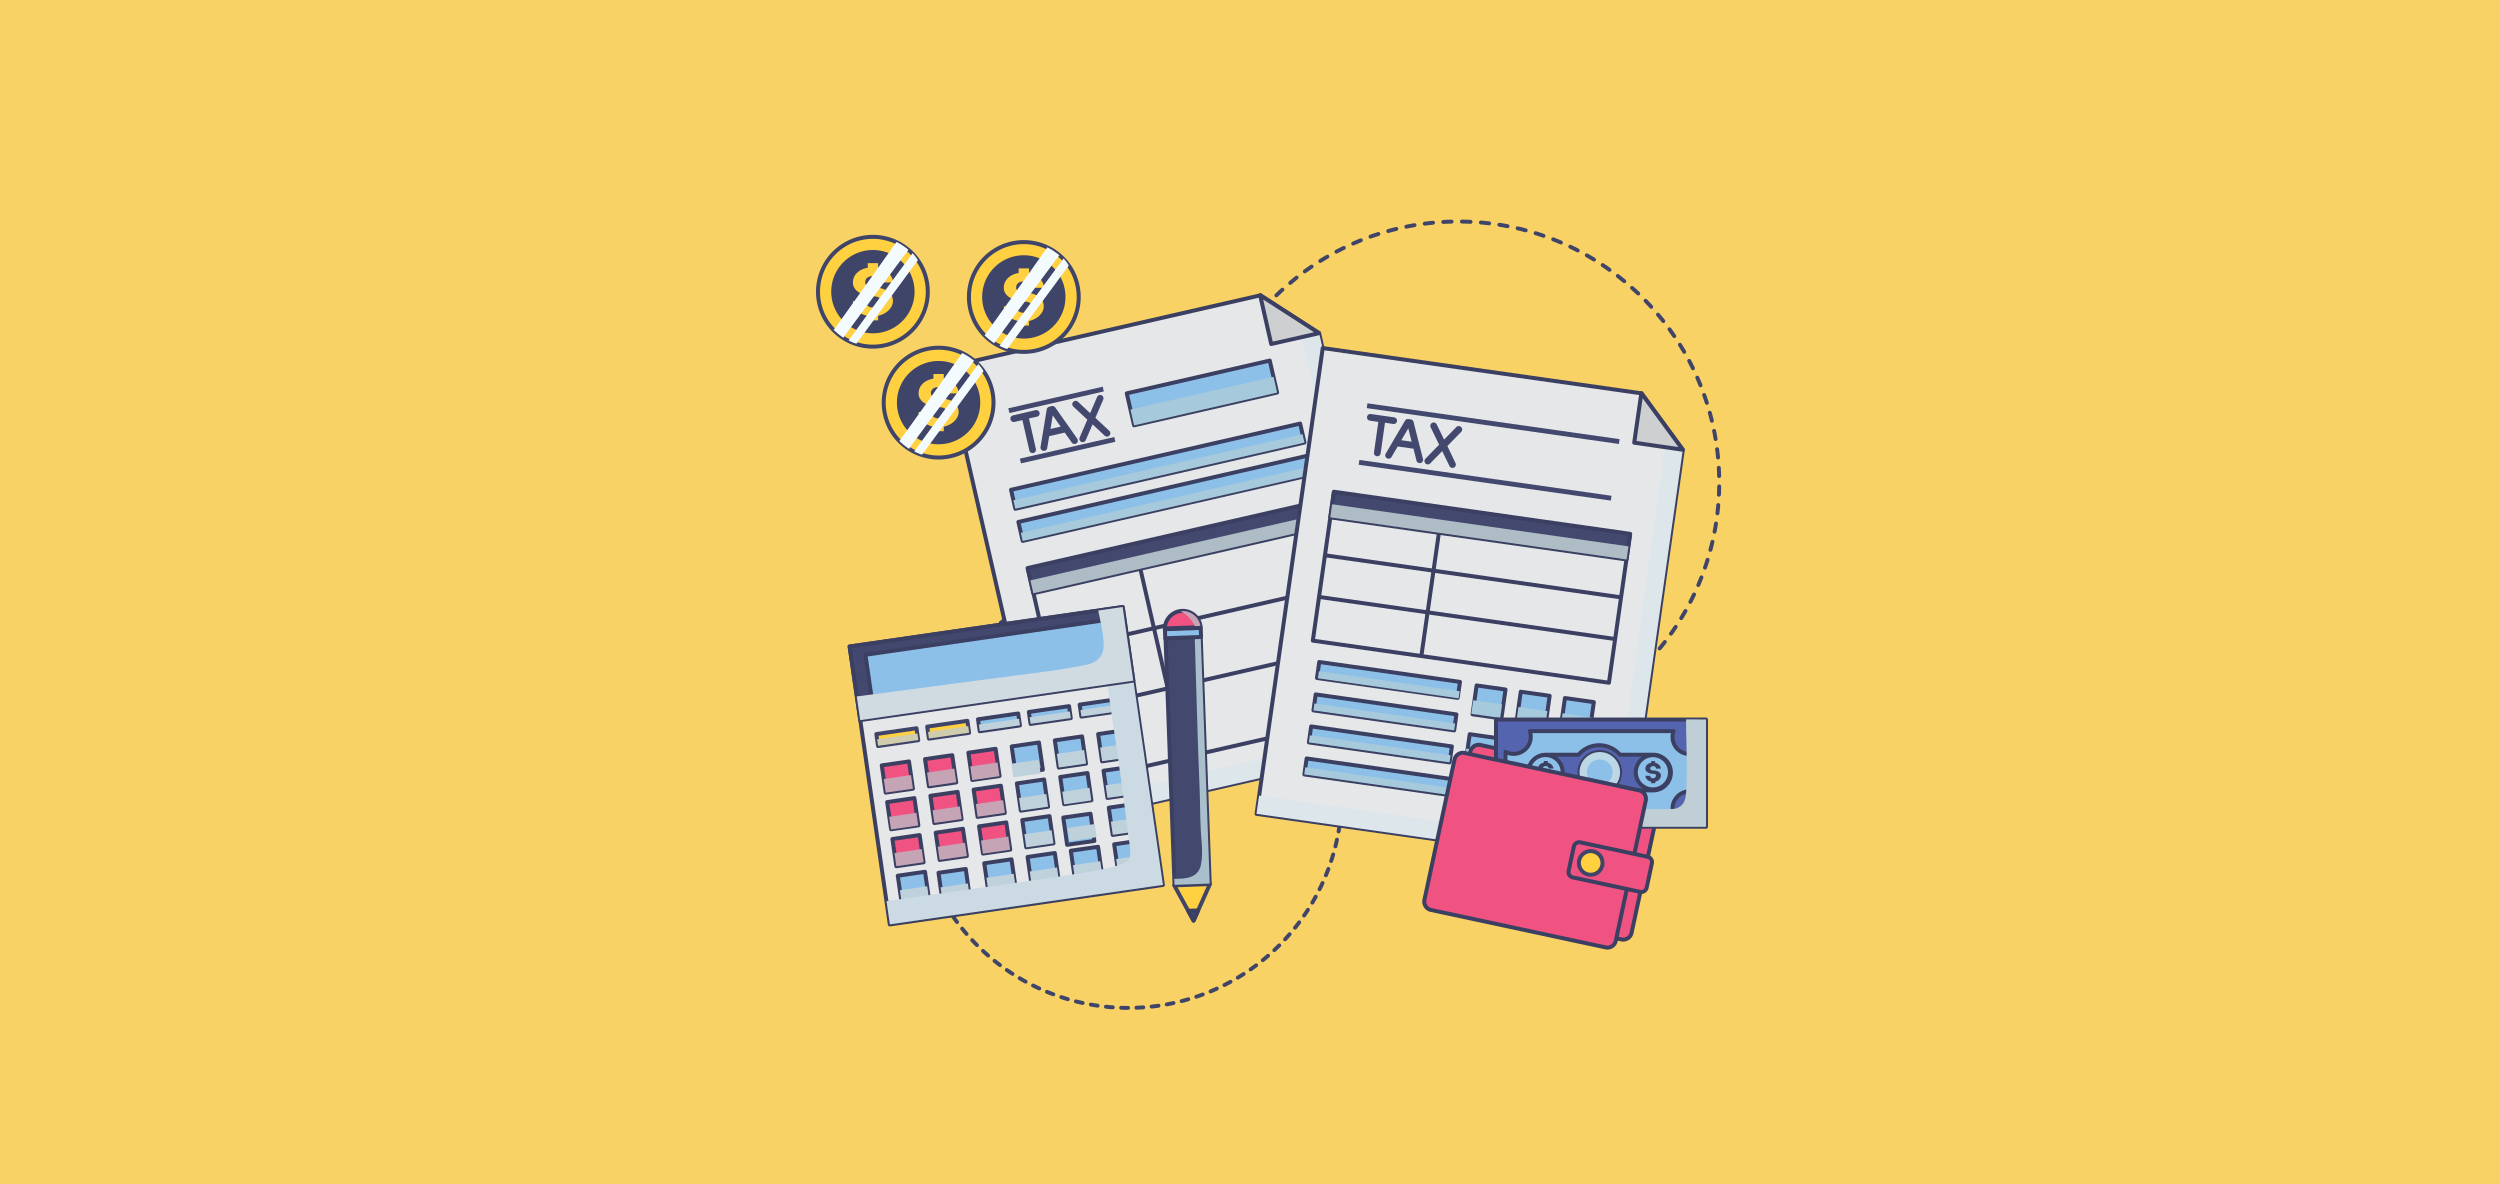<svg xmlns="http://www.w3.org/2000/svg" xmlns:xlink="http://www.w3.org/1999/xlink" viewBox="0 0 950 450">
  <rect x="0" y="0" width="950" height="450" fill="#333333" stroke="none"/>
  <defs>
    <style>
      .a486dda0-b71e-409d-92f2-8d8301e3ea00 {
        isolation: isolate;
      }

      .e990bab1-c346-4a1d-9b3d-969cfe70c0cb {
        fill: url(#eeb92bcb-7720-4a85-a264-b4777a900e82);
      }

      .b7094bc7-b8d4-4559-b5e7-746b342cc89e, .b82de948-567d-4390-97a5-9a56c6620130, .bcc7ca48-1175-4355-9b5c-ffc3496b2932 {
        fill: none;
      }

      .b82de948-567d-4390-97a5-9a56c6620130, .b8b27d25-e3cd-4518-81b0-cb94b02cbe23, .bcc7ca48-1175-4355-9b5c-ffc3496b2932 {
        stroke: #3f4469;
      }

      .abf2e538-f0cd-48de-a79c-14f3b125d5ee, .ad10bd83-1cb7-4740-8c9e-4bac997da614, .b5226f32-f81c-4f56-a504-c8d49c20f59e, .b7094bc7-b8d4-4559-b5e7-746b342cc89e, .b82de948-567d-4390-97a5-9a56c6620130, .b8b27d25-e3cd-4518-81b0-cb94b02cbe23, .bad95029-c5ff-46e3-b403-e8d8e9710e82, .bcc7ca48-1175-4355-9b5c-ffc3496b2932, .be67d469-cf2e-455c-9929-680c32827f0f, .e23df4d0-1905-4931-adcf-f222af670e3d {
        stroke-linecap: round;
        stroke-linejoin: round;
      }

      .b82de948-567d-4390-97a5-9a56c6620130, .bcc7ca48-1175-4355-9b5c-ffc3496b2932 {
        stroke-width: 1.5px;
      }

      .b82de948-567d-4390-97a5-9a56c6620130 {
        stroke-dasharray: 3.15 3.93;
      }

      .bcc7ca48-1175-4355-9b5c-ffc3496b2932 {
        stroke-dasharray: 2.58 3.22;
      }

      .be67d469-cf2e-455c-9929-680c32827f0f {
        fill: #e6e7e8;
      }

      .abf2e538-f0cd-48de-a79c-14f3b125d5ee, .ad10bd83-1cb7-4740-8c9e-4bac997da614, .b5226f32-f81c-4f56-a504-c8d49c20f59e, .b7094bc7-b8d4-4559-b5e7-746b342cc89e, .bad95029-c5ff-46e3-b403-e8d8e9710e82, .be67d469-cf2e-455c-9929-680c32827f0f, .e23df4d0-1905-4931-adcf-f222af670e3d {
        stroke: #3b4063;
      }

      .abf2e538-f0cd-48de-a79c-14f3b125d5ee, .ad10bd83-1cb7-4740-8c9e-4bac997da614, .b5226f32-f81c-4f56-a504-c8d49c20f59e, .b7094bc7-b8d4-4559-b5e7-746b342cc89e, .b8b27d25-e3cd-4518-81b0-cb94b02cbe23, .bad95029-c5ff-46e3-b403-e8d8e9710e82, .be67d469-cf2e-455c-9929-680c32827f0f, .e23df4d0-1905-4931-adcf-f222af670e3d {
        stroke-width: 1.52px;
      }

      .a34ab8b2-8157-4bfd-8d20-75c77511adc1 {
        fill: #dce6eb;
      }

      .a34ab8b2-8157-4bfd-8d20-75c77511adc1, .a444bb43-e7f2-4c7d-82bd-8507d4c89904, .a8635f3e-ac83-44ce-9b1e-f26850207176, .a91243c2-583d-4b2b-8e82-eef4fcb5627b, .aaf7d5be-2264-4921-8bdc-2c9bb381ddaf, .ae148b78-7f73-45e4-8be5-fa7355671a38, .e4b8698f-1a6d-4e0c-b403-94b45e1278de, .e734f492-1266-4bf0-99d7-6a45e1e594bc, .eade5c7b-b37e-4947-b1f3-63b622560317, .ee16856b-2399-4aa8-8fe6-30461cd113db, .f83de4af-9da8-4d98-9384-97613c60ad0d {
        mix-blend-mode: multiply;
      }

      .e23df4d0-1905-4931-adcf-f222af670e3d {
        fill: #cdcfd0;
      }

      .abf2e538-f0cd-48de-a79c-14f3b125d5ee {
        fill: #8cc0e8;
      }

      .a91243c2-583d-4b2b-8e82-eef4fcb5627b, .e64bec41-7ad0-434f-88f6-1dc451c3c87f {
        fill: #a6cadb;
      }

      .ad10bd83-1cb7-4740-8c9e-4bac997da614, .e6c868e2-ad71-45f6-a6f2-efa53e3c5cd0 {
        fill: #43486f;
      }

      .e734f492-1266-4bf0-99d7-6a45e1e594bc {
        fill: #adbcc5;
      }

      .b8b27d25-e3cd-4518-81b0-cb94b02cbe23, .e60636c7-61f7-488c-836d-8d9f5da389f4 {
        fill: #ffd03f;
      }

      .bad95029-c5ff-46e3-b403-e8d8e9710e82 {
        fill: #f05382;
      }

      .a4b4fd97-2a14-478f-a684-c9f1bf8b1bf3 {
        fill: #d0ccae;
      }

      .f7a06c6c-f56e-42ee-b3d5-32ce961a1eb4, .f83de4af-9da8-4d98-9384-97613c60ad0d {
        fill: #bfd1db;
      }

      .a8635f3e-ac83-44ce-9b1e-f26850207176 {
        fill: #c5a4b5;
      }

      .eade5c7b-b37e-4947-b1f3-63b622560317 {
        fill: #cbdae3;
      }

      .e4b8698f-1a6d-4e0c-b403-94b45e1278de {
        fill: #d0dbe1;
      }

      .b5226f32-f81c-4f56-a504-c8d49c20f59e {
        fill: #5564ae;
      }

      .ee16856b-2399-4aa8-8fe6-30461cd113db {
        fill: #bcd8e6;
      }

      .a5b5fcd7-ad91-44de-a7d7-676b00f2f6ef {
        fill: #3b4063;
      }

      .ae148b78-7f73-45e4-8be5-fa7355671a38 {
        fill: #c0ced5;
      }

      .a444bb43-e7f2-4c7d-82bd-8507d4c89904 {
        fill: #a9bfcb;
      }

      .ac48be36-58a2-4be8-9c08-6c5f11c2d9c8 {
        fill: #3f4469;
      }

      .b93cd2b3-66d1-489e-9d7a-fc311cc335a3 {
        fill: #f4fbfe;
        mix-blend-mode: soft-light;
      }
    </style>
    <linearGradient id="eeb92bcb-7720-4a85-a264-b4777a900e82" x1="1182.83" y1="225" x2="1186.69" y2="225" gradientUnits="userSpaceOnUse">
      <stop offset="0" stop-color="#f9d265"/>
      <stop offset="1" stop-color="#e2b639"/>
    </linearGradient>
  </defs>
  <title>مزایای و کاربردهای حسابداری فروشگاهی</title>
  <g class="a486dda0-b71e-409d-92f2-8d8301e3ea00">
    <g id="b434ed7f-d817-4eee-af6f-d4153f68dbde" data-name="Capa 1">
      <rect class="e990bab1-c346-4a1d-9b3d-969cfe70c0cb" width="950" height="450"/>
      <circle class="b82de948-567d-4390-97a5-9a56c6620130" cx="554.1" cy="183.34" r="99.17" transform="translate(362.31 734.57) rotate(-89.12)"/>
      <path class="bcc7ca48-1175-4355-9b5c-ffc3496b2932" d="M509.91,301.82a81.18,81.18,0,1,1-81.18-81.18A81.18,81.18,0,0,1,509.91,301.82Z"/>
      <g>
        <g>
          <g>
            <polygon class="be67d469-cf2e-455c-9929-680c32827f0f" points="536.92 282.36 399.57 313.8 359.67 139.53 478.98 112.21 501.26 126.61 536.92 282.36"/>
            <path class="a34ab8b2-8157-4bfd-8d20-75c77511adc1" d="M493,121.34c.62,2.89,27,115.38,29.19,125.36,1.05,4.79,5.5,22.23,5,26.17a5.68,5.68,0,0,1-3.7,4.95c-3.49,1.39-87.3,20.44-125.41,29.19l1.55,6.79,137.35-31.44L501.27,126.61Z"/>
            <polygon class="e23df4d0-1905-4931-adcf-f222af670e3d" points="478.85 112.18 483.06 130.72 501.26 126.61 478.85 112.18"/>
            <g>
              <g>
                <g>
                  <rect class="abf2e538-f0cd-48de-a79c-14f3b125d5ee" x="383.59" y="173.48" width="112.71" height="7.39" transform="translate(-28.45 102.66) rotate(-12.9)"/>
                  <rect class="a91243c2-583d-4b2b-8e82-eef4fcb5627b" x="384.04" y="177.53" width="112.71" height="3.28" transform="translate(-28.86 102.66) rotate(-12.88)"/>
                </g>
                <g>
                  <rect class="abf2e538-f0cd-48de-a79c-14f3b125d5ee" x="386.38" y="185.69" width="112.71" height="7.39" transform="translate(-31.1 103.59) rotate(-12.9)"/>
                  <rect class="a91243c2-583d-4b2b-8e82-eef4fcb5627b" x="386.85" y="189.85" width="112.71" height="3.18" transform="translate(-31.54 103.7) rotate(-12.89)"/>
                </g>
              </g>
              <g>
                <rect class="b7094bc7-b8d4-4559-b5e7-746b342cc89e" x="398.43" y="202.53" width="113.65" height="83.03" transform="translate(-42.98 107.76) rotate(-12.9)"/>
                <line class="b7094bc7-b8d4-4559-b5e7-746b342cc89e" x1="432.33" y1="211.76" x2="449.78" y2="287.99"/>
                <rect class="ad10bd83-1cb7-4740-8c9e-4bac997da614" x="390.13" y="203.07" width="113.73" height="9.83" transform="translate(-35.14 105.01) rotate(-12.9)"/>
                <rect class="e734f492-1266-4bf0-99d7-6a45e1e594bc" x="390.67" y="207.81" width="113.73" height="5.03" transform="translate(-35.65 105.19) rotate(-12.9)"/>
                <line class="b7094bc7-b8d4-4559-b5e7-746b342cc89e" x1="398.04" y1="247.98" x2="508.34" y2="222.72"/>
                <line class="b7094bc7-b8d4-4559-b5e7-746b342cc89e" x1="403.28" y1="270.85" x2="513.58" y2="245.6"/>
              </g>
            </g>
            <g>
              <g>
                <rect class="abf2e538-f0cd-48de-a79c-14f3b125d5ee" x="428.85" y="143.12" width="55.75" height="12.47" transform="translate(-21.81 105.7) rotate(-12.9)"/>
                <rect class="a91243c2-583d-4b2b-8e82-eef4fcb5627b" x="429.56" y="149.35" width="55.75" height="6.16" transform="translate(-22.48 105.95) rotate(-12.9)"/>
              </g>
              <g>
                <rect class="e6c868e2-ad71-45f6-a6f2-efa53e3c5cd0" x="387.28" y="170.19" width="36.81" height="1.85" transform="translate(-27.95 94.85) rotate(-12.9)"/>
                <rect class="e6c868e2-ad71-45f6-a6f2-efa53e3c5cd0" x="382.9" y="151.05" width="36.81" height="1.85" transform="translate(-23.8 93.4) rotate(-12.9)"/>
                <g>
                  <path class="e6c868e2-ad71-45f6-a6f2-efa53e3c5cd0" d="M406.19,162.19h0L401,154.83a1.28,1.28,0,0,0-1.33-.51l-.9.21a1.26,1.26,0,0,0-1,1l-1.47,8.88h0l-.9,5.44a1.28,1.28,0,0,0,1.05,1.46,1.34,1.34,0,0,0,.49,0,1.28,1.28,0,0,0,1-1l.75-4.58,5.9-1.35,2.68,3.8a1.27,1.27,0,0,0,2.08-1.47Zm-7,.81.85-5.16,3,4.28Z"/>
                  <path class="e6c868e2-ad71-45f6-a6f2-efa53e3c5cd0" d="M418.58,150.19a1.28,1.28,0,0,0-1.68.66L414.26,157l-4.7-4.4a1.28,1.28,0,0,0-1.74,1.87l5.37,5-2.95,6.83A1.28,1.28,0,0,0,411.7,168a1.26,1.26,0,0,0,.88-.74l2.59-6,4.61,4.3a1.28,1.28,0,0,0,1.16.31,1.23,1.23,0,0,0,.64-.37,1.27,1.27,0,0,0-.06-1.8l-5.28-4.93,3-6.95A1.27,1.27,0,0,0,418.58,150.19Z"/>
                  <path class="e6c868e2-ad71-45f6-a6f2-efa53e3c5cd0" d="M394.07,158.34a1.27,1.27,0,1,0-.56-2.48l-8.64,2a1.28,1.28,0,0,0,.57,2.49l3.07-.71,2.65,11.55a1.27,1.27,0,1,0,2.48-.57L391,159Z"/>
                </g>
              </g>
            </g>
          </g>
          <g>
            <polygon class="be67d469-cf2e-455c-9929-680c32827f0f" points="616.99 329.09 477.49 309.27 502.64 132.26 623.82 149.48 639.47 170.9 616.99 329.09"/>
            <path class="a34ab8b2-8157-4bfd-8d20-75c77511adc1" d="M633.62,163c-.45,2.91-16.09,117.39-17.63,127.49-.74,4.85-2.83,22.73-4.75,26.22A5.69,5.69,0,0,1,606,320c-3.75.05-88.82-12.18-127.54-17.66l-1,6.91L617,329.09,639.47,170.9Z"/>
            <polygon class="e23df4d0-1905-4931-adcf-f222af670e3d" points="623.71 149.4 621 168.22 639.47 170.9 623.71 149.4"/>
            <g>
              <g>
                <rect class="e6c868e2-ad71-45f6-a6f2-efa53e3c5cd0" x="563.4" y="134.09" width="1.85" height="96.78" transform="translate(304.26 715.53) rotate(-81.91)"/>
                <rect class="e6c868e2-ad71-45f6-a6f2-efa53e3c5cd0" x="566.46" y="112.59" width="1.85" height="96.78" transform="translate(328.18 700.07) rotate(-81.91)"/>
              </g>
              <g>
                <rect class="b7094bc7-b8d4-4559-b5e7-746b342cc89e" x="530.73" y="166.5" width="56.75" height="113.65" transform="translate(259.34 745.46) rotate(-81.91)"/>
                <line class="b7094bc7-b8d4-4559-b5e7-746b342cc89e" x1="547.42" y1="197.98" x2="540.13" y2="249.23"/>
                <rect class="ad10bd83-1cb7-4740-8c9e-4bac997da614" x="557.55" y="142.85" width="9.83" height="113.73" transform="translate(285.6 728.49) rotate(-81.91)"/>
                <rect class="e734f492-1266-4bf0-99d7-6a45e1e594bc" x="559.61" y="145.23" width="5.03" height="113.73" transform="translate(282.97 730.2) rotate(-81.91)"/>
                <line class="b7094bc7-b8d4-4559-b5e7-746b342cc89e" x1="503.74" y1="211.04" x2="615.76" y2="226.96"/>
                <line class="b7094bc7-b8d4-4559-b5e7-746b342cc89e" x1="501.49" y1="226.87" x2="613.51" y2="242.79"/>
              </g>
              <g>
                <g>
                  <g>
                    <rect class="abf2e538-f0cd-48de-a79c-14f3b125d5ee" x="524.92" y="231.53" width="6.14" height="54.01" transform="matrix(0.14, -0.99, 0.99, 0.14, 197.75, 744.89)"/>
                    <rect class="a91243c2-583d-4b2b-8e82-eef4fcb5627b" x="526.38" y="233.22" width="2.73" height="54.01" transform="translate(195.75 746.03) rotate(-81.9)"/>
                  </g>
                  <g>
                    <rect class="abf2e538-f0cd-48de-a79c-14f3b125d5ee" x="523.19" y="243.69" width="6.14" height="54.01" transform="translate(184.21 753.64) rotate(-81.91)"/>
                    <rect class="a91243c2-583d-4b2b-8e82-eef4fcb5627b" x="524.69" y="245.42" width="2.64" height="54.01" transform="translate(182.29 754.88) rotate(-81.91)"/>
                  </g>
                  <g>
                    <rect class="abf2e538-f0cd-48de-a79c-14f3b125d5ee" x="521.46" y="255.86" width="6.14" height="54.01" transform="translate(170.68 762.38) rotate(-81.91)"/>
                    <rect class="a91243c2-583d-4b2b-8e82-eef4fcb5627b" x="522.92" y="257.55" width="2.73" height="54.01" transform="translate(168.86 763.64) rotate(-81.92)"/>
                  </g>
                  <g>
                    <rect class="abf2e538-f0cd-48de-a79c-14f3b125d5ee" x="545.33" y="245.81" width="6.14" height="105.73" transform="translate(175.55 799.6) rotate(-81.91)"/>
                    <rect class="a91243c2-583d-4b2b-8e82-eef4fcb5627b" x="546.8" y="247.49" width="2.73" height="105.73" transform="translate(173.74 800.87) rotate(-81.92)"/>
                  </g>
                </g>
                <g>
                  <g>
                    <rect class="abf2e538-f0cd-48de-a79c-14f3b125d5ee" x="560.26" y="261.18" width="11.09" height="11.09" transform="translate(222.13 789.37) rotate(-81.91)"/>
                    <rect class="abf2e538-f0cd-48de-a79c-14f3b125d5ee" x="577.04" y="263.56" width="11.09" height="11.09" transform="translate(234.19 808.04) rotate(-81.91)"/>
                    <rect class="abf2e538-f0cd-48de-a79c-14f3b125d5ee" x="593.81" y="265.95" width="11.09" height="11.09" transform="translate(246.25 826.7) rotate(-81.91)"/>
                  </g>
                  <g class="aaf7d5be-2264-4921-8bdc-2c9bb381ddaf">
                    <g>
                      <rect class="e64bec41-7ad0-434f-88f6-1dc451c3c87f" x="562.79" y="264.1" width="5.19" height="11.09" transform="matrix(0.14, -0.99, 0.99, 0.14, 218.84, 791.44)"/>
                      <rect class="e64bec41-7ad0-434f-88f6-1dc451c3c87f" x="579.57" y="266.48" width="5.19" height="11.09" transform="translate(230.9 810.1) rotate(-81.91)"/>
                      <rect class="e64bec41-7ad0-434f-88f6-1dc451c3c87f" x="596.35" y="268.87" width="5.19" height="11.09" transform="translate(242.95 828.76) rotate(-81.91)"/>
                    </g>
                  </g>
                </g>
                <g>
                  <g>
                    <rect class="abf2e538-f0cd-48de-a79c-14f3b125d5ee" x="557.63" y="279.7" width="11.09" height="11.09" transform="translate(201.54 802.69) rotate(-81.91)"/>
                    <rect class="abf2e538-f0cd-48de-a79c-14f3b125d5ee" x="574.4" y="282.08" width="11.09" height="11.09" transform="translate(213.61 821.35) rotate(-81.91)"/>
                    <rect class="abf2e538-f0cd-48de-a79c-14f3b125d5ee" x="591.18" y="284.47" width="11.09" height="11.09" transform="translate(225.65 840) rotate(-81.91)"/>
                  </g>
                  <g class="aaf7d5be-2264-4921-8bdc-2c9bb381ddaf">
                    <g>
                      <rect class="e64bec41-7ad0-434f-88f6-1dc451c3c87f" x="560.09" y="282.54" width="5.34" height="11.09" transform="matrix(0.14, -0.99, 0.99, 0.14, 198.33, 804.69)"/>
                      <rect class="e64bec41-7ad0-434f-88f6-1dc451c3c87f" x="576.87" y="284.93" width="5.34" height="11.09" transform="translate(210.43 823.39) rotate(-81.91)"/>
                      <rect class="e64bec41-7ad0-434f-88f6-1dc451c3c87f" x="593.65" y="287.31" width="5.34" height="11.09" transform="translate(222.48 842.04) rotate(-81.91)"/>
                    </g>
                  </g>
                </g>
              </g>
              <g>
                <path class="e6c868e2-ad71-45f6-a6f2-efa53e3c5cd0" d="M539.36,169.05h0l-2.21-8.73a1.27,1.27,0,0,0-1.06-.95l-.91-.13a1.27,1.27,0,0,0-1.28.62l-4.55,7.76h0l-2.78,4.76a1.27,1.27,0,0,0,.45,1.74,1.2,1.2,0,0,0,.47.16,1.28,1.28,0,0,0,1.28-.62l2.35-4,6,.85,1.14,4.51a1.27,1.27,0,0,0,2.47-.62Zm-6.86-1.76,2.64-4.52,1.28,5.07Z"/>
                <path class="e6c868e2-ad71-45f6-a6f2-efa53e3c5cd0" d="M555.21,162.28a1.27,1.27,0,0,0-1.8,0l-4.65,4.76-2.82-5.78a1.27,1.27,0,0,0-2.29,1.11l3.22,6.61-5.2,5.32a1.28,1.28,0,0,0,0,1.8,1.27,1.27,0,0,0,1.8,0l4.57-4.67,2.76,5.67a1.29,1.29,0,0,0,1.7.59,1.27,1.27,0,0,0,.59-1.71L550,169.49l5.29-5.41A1.27,1.27,0,0,0,555.21,162.28Z"/>
                <path class="e6c868e2-ad71-45f6-a6f2-efa53e3c5cd0" d="M529.42,161.11a1.27,1.27,0,1,0,.36-2.52L521,157.34a1.28,1.28,0,1,0-.35,2.53l3.12.44L522.1,172a1.28,1.28,0,0,0,2.53.36l1.66-11.73Z"/>
              </g>
            </g>
          </g>
        </g>
        <g>
          <rect class="be67d469-cf2e-455c-9929-680c32827f0f" x="329.97" y="237.59" width="104.85" height="106.71" transform="translate(-37.73 57.77) rotate(-8.23)"/>
          <g>
            <rect class="b8b27d25-e3cd-4518-81b0-cb94b02cbe23" x="333.27" y="277.78" width="15.43" height="4.6" transform="translate(-36.6 51.73) rotate(-8.23)"/>
            <rect class="b8b27d25-e3cd-4518-81b0-cb94b02cbe23" x="352.59" y="274.98" width="15.43" height="4.6" transform="translate(-35.99 54.45) rotate(-8.23)"/>
            <rect class="abf2e538-f0cd-48de-a79c-14f3b125d5ee" x="371.9" y="272.18" width="15.43" height="4.6" transform="translate(-35.39 57.19) rotate(-8.23)"/>
            <rect class="abf2e538-f0cd-48de-a79c-14f3b125d5ee" x="391.22" y="269.39" width="15.43" height="4.6" transform="translate(-34.79 59.93) rotate(-8.23)"/>
            <rect class="abf2e538-f0cd-48de-a79c-14f3b125d5ee" x="410.54" y="266.59" width="15.43" height="4.6" transform="translate(-34.2 62.68) rotate(-8.23)"/>
          </g>
          <rect class="bad95029-c5ff-46e3-b403-e8d8e9710e82" x="335.78" y="290.02" width="10.46" height="10.46" transform="translate(-38.77 51.88) rotate(-8.23)"/>
          <rect class="bad95029-c5ff-46e3-b403-e8d8e9710e82" x="352.22" y="287.64" width="10.46" height="10.46" transform="translate(-38.26 54.21) rotate(-8.23)"/>
          <rect class="bad95029-c5ff-46e3-b403-e8d8e9710e82" x="368.66" y="285.26" width="10.46" height="10.46" transform="translate(-37.76 56.56) rotate(-8.24)"/>
          <rect class="abf2e538-f0cd-48de-a79c-14f3b125d5ee" x="385.11" y="282.88" width="10.46" height="10.46" transform="translate(-37.24 58.88) rotate(-8.24)"/>
          <rect class="abf2e538-f0cd-48de-a79c-14f3b125d5ee" x="401.55" y="280.5" width="10.46" height="10.46" transform="translate(-36.73 61.2) rotate(-8.23)"/>
          <rect class="abf2e538-f0cd-48de-a79c-14f3b125d5ee" x="417.99" y="278.12" width="10.46" height="10.46" transform="translate(-36.21 63.53) rotate(-8.23)"/>
          <rect class="bad95029-c5ff-46e3-b403-e8d8e9710e82" x="337.8" y="304" width="10.46" height="10.46" transform="translate(-40.76 52.33) rotate(-8.24)"/>
          <rect class="bad95029-c5ff-46e3-b403-e8d8e9710e82" x="354.24" y="301.62" width="10.46" height="10.46" transform="translate(-40.26 54.67) rotate(-8.24)"/>
          <rect class="bad95029-c5ff-46e3-b403-e8d8e9710e82" x="370.69" y="299.24" width="10.46" height="10.46" transform="translate(-39.73 56.97) rotate(-8.23)"/>
          <rect class="abf2e538-f0cd-48de-a79c-14f3b125d5ee" x="387.13" y="296.86" width="10.46" height="10.46" transform="translate(-39.22 59.31) rotate(-8.23)"/>
          <rect class="abf2e538-f0cd-48de-a79c-14f3b125d5ee" x="403.57" y="294.48" width="10.46" height="10.46" transform="translate(-38.72 61.65) rotate(-8.24)"/>
          <rect class="abf2e538-f0cd-48de-a79c-14f3b125d5ee" x="420.02" y="292.11" width="10.46" height="10.46" transform="translate(-38.21 63.98) rotate(-8.24)"/>
          <rect class="bad95029-c5ff-46e3-b403-e8d8e9710e82" x="339.82" y="317.99" width="10.46" height="10.46" transform="translate(-42.73 52.75) rotate(-8.23)"/>
          <rect class="bad95029-c5ff-46e3-b403-e8d8e9710e82" x="356.27" y="315.61" width="10.46" height="10.46" transform="translate(-42.21 55.06) rotate(-8.23)"/>
          <rect class="bad95029-c5ff-46e3-b403-e8d8e9710e82" x="372.71" y="313.23" width="10.46" height="10.46" transform="translate(-41.72 57.43) rotate(-8.24)"/>
          <rect class="abf2e538-f0cd-48de-a79c-14f3b125d5ee" x="389.15" y="310.85" width="10.46" height="10.46" transform="translate(-41.21 59.76) rotate(-8.24)"/>
          <rect class="abf2e538-f0cd-48de-a79c-14f3b125d5ee" x="405.6" y="308.47" width="10.46" height="10.46" transform="matrix(0.99, -0.14, 0.14, 0.99, -40.69, 62.07)"/>
          <rect class="abf2e538-f0cd-48de-a79c-14f3b125d5ee" x="422.04" y="306.09" width="10.46" height="10.46" transform="translate(-40.18 64.4) rotate(-8.23)"/>
          <rect class="abf2e538-f0cd-48de-a79c-14f3b125d5ee" x="341.85" y="331.97" width="10.46" height="10.46" transform="translate(-44.7 53.16) rotate(-8.23)"/>
          <rect class="abf2e538-f0cd-48de-a79c-14f3b125d5ee" x="358.29" y="329.59" width="10.46" height="10.46" transform="matrix(0.99, -0.14, 0.14, 0.99, -44.22, 55.53)"/>
          <rect class="abf2e538-f0cd-48de-a79c-14f3b125d5ee" x="374.73" y="327.21" width="10.46" height="10.46" transform="translate(-43.69 57.84) rotate(-8.23)"/>
          <rect class="abf2e538-f0cd-48de-a79c-14f3b125d5ee" x="391.18" y="324.83" width="10.46" height="10.46" transform="translate(-43.17 60.15) rotate(-8.23)"/>
          <rect class="abf2e538-f0cd-48de-a79c-14f3b125d5ee" x="407.62" y="322.45" width="10.46" height="10.46" transform="translate(-42.67 62.5) rotate(-8.23)"/>
          <rect class="abf2e538-f0cd-48de-a79c-14f3b125d5ee" x="424.06" y="320.07" width="10.46" height="10.46" transform="translate(-42.17 64.85) rotate(-8.24)"/>
          <g class="aaf7d5be-2264-4921-8bdc-2c9bb381ddaf">
            <g>
              <rect class="a4b4fd97-2a14-478f-a684-c9f1bf8b1bf3" x="333.42" y="279.83" width="15.43" height="2.53" transform="translate(-36.71 51.69) rotate(-8.23)"/>
              <rect class="a4b4fd97-2a14-478f-a684-c9f1bf8b1bf3" x="352.73" y="277.04" width="15.43" height="2.53" transform="translate(-36.15 54.5) rotate(-8.24)"/>
              <rect class="f7a06c6c-f56e-42ee-b3d5-32ce961a1eb4" x="372.05" y="274.24" width="15.43" height="2.53" transform="translate(-35.51 57.16) rotate(-8.23)"/>
              <rect class="f7a06c6c-f56e-42ee-b3d5-32ce961a1eb4" x="391.37" y="271.45" width="15.43" height="2.53" transform="translate(-34.96 60) rotate(-8.24)"/>
              <rect class="f7a06c6c-f56e-42ee-b3d5-32ce961a1eb4" x="410.69" y="268.65" width="15.43" height="2.53" transform="translate(-34.34 62.71) rotate(-8.23)"/>
            </g>
          </g>
          <rect class="a8635f3e-ac83-44ce-9b1e-f26850207176" x="336.15" y="295.21" width="10.46" height="5.24" transform="translate(-39.09 51.9) rotate(-8.22)"/>
          <rect class="a8635f3e-ac83-44ce-9b1e-f26850207176" x="352.59" y="292.83" width="10.46" height="5.24" transform="translate(-38.63 54.3) rotate(-8.24)"/>
          <rect class="a8635f3e-ac83-44ce-9b1e-f26850207176" x="369.04" y="290.45" width="10.46" height="5.24" transform="translate(-38.12 56.62) rotate(-8.23)"/>
          <rect class="f83de4af-9da8-4d98-9384-97613c60ad0d" x="385.48" y="288.08" width="10.46" height="5.24" transform="matrix(0.99, -0.14, 0.14, 0.99, -37.61, 58.96)"/>
          <rect class="f83de4af-9da8-4d98-9384-97613c60ad0d" x="401.92" y="285.7" width="10.46" height="5.24" transform="translate(-37.11 61.32) rotate(-8.24)"/>
          <rect class="f83de4af-9da8-4d98-9384-97613c60ad0d" x="418.37" y="283.32" width="10.46" height="5.24" transform="translate(-36.57 63.57) rotate(-8.23)"/>
          <rect class="a8635f3e-ac83-44ce-9b1e-f26850207176" x="338.2" y="309.57" width="10.46" height="4.86" transform="translate(-41.15 52.41) rotate(-8.23)"/>
          <rect class="a8635f3e-ac83-44ce-9b1e-f26850207176" x="354.64" y="307.19" width="10.46" height="4.86" transform="translate(-40.64 54.74) rotate(-8.24)"/>
          <rect class="a8635f3e-ac83-44ce-9b1e-f26850207176" x="371.09" y="304.81" width="10.46" height="4.86" transform="translate(-40.13 57.08) rotate(-8.24)"/>
          <rect class="f83de4af-9da8-4d98-9384-97613c60ad0d" x="387.53" y="302.43" width="10.46" height="4.86" transform="translate(-39.64 59.45) rotate(-8.24)"/>
          <rect class="f83de4af-9da8-4d98-9384-97613c60ad0d" x="403.97" y="300.05" width="10.46" height="4.86" transform="translate(-39.06 61.64) rotate(-8.22)"/>
          <rect class="f83de4af-9da8-4d98-9384-97613c60ad0d" x="420.42" y="297.67" width="10.46" height="4.86" transform="translate(-38.6 64.07) rotate(-8.24)"/>
          <rect class="a8635f3e-ac83-44ce-9b1e-f26850207176" x="340.21" y="323.36" width="10.46" height="5.05" transform="translate(-43.05 52.75) rotate(-8.22)"/>
          <rect class="a8635f3e-ac83-44ce-9b1e-f26850207176" x="356.65" y="320.98" width="10.46" height="5.05" transform="translate(-42.59 55.14) rotate(-8.23)"/>
          <rect class="a8635f3e-ac83-44ce-9b1e-f26850207176" x="373.1" y="318.61" width="10.46" height="5.05" transform="translate(-42.08 57.48) rotate(-8.23)"/>
          <rect class="f83de4af-9da8-4d98-9384-97613c60ad0d" x="389.54" y="316.23" width="10.46" height="5.05" transform="translate(-41.59 59.85) rotate(-8.24)"/>
          <rect class="f83de4af-9da8-4d98-9384-97613c60ad0d" x="405.98" y="313.85" width="10.46" height="5.05" transform="translate(-41.09 62.19) rotate(-8.24)"/>
          <rect class="f83de4af-9da8-4d98-9384-97613c60ad0d" x="422.43" y="311.47" width="10.46" height="5.05" transform="translate(-40.58 64.53) rotate(-8.24)"/>
          <rect class="f83de4af-9da8-4d98-9384-97613c60ad0d" x="342.25" y="337.53" width="10.46" height="4.86" transform="translate(-45.12 53.28) rotate(-8.24)"/>
          <rect class="f83de4af-9da8-4d98-9384-97613c60ad0d" x="358.69" y="335.15" width="10.46" height="4.86" transform="matrix(0.99, -0.14, 0.14, 0.99, -44.6, 55.61)"/>
          <rect class="f83de4af-9da8-4d98-9384-97613c60ad0d" x="375.13" y="332.77" width="10.46" height="4.86" transform="translate(-44.06 57.9) rotate(-8.23)"/>
          <rect class="f83de4af-9da8-4d98-9384-97613c60ad0d" x="391.58" y="330.39" width="10.46" height="4.86" transform="translate(-43.64 60.37) rotate(-8.25)"/>
          <rect class="f83de4af-9da8-4d98-9384-97613c60ad0d" x="408.02" y="328.01" width="10.46" height="4.86" transform="translate(-43.07 62.6) rotate(-8.24)"/>
          <rect class="f83de4af-9da8-4d98-9384-97613c60ad0d" x="424.46" y="325.63" width="10.46" height="4.87" transform="translate(-42.56 64.92) rotate(-8.23)"/>
          <path class="eade5c7b-b37e-4947-b1f3-63b622560317" d="M416.81,232.05a195.6,195.6,0,0,1,3.36,22.37c1,8.9,2.37,17.76,3.66,26.63s2.55,17.65,3.67,26.5c.52,4.14.95,8.29,1.62,12.41.33,2.05.73,5.53-.19,6.74-1.43,1.89-7.8,3.44-19,5.24-8.33,1.35-56,8.07-73.05,10.52l1.27,8.79,103.77-15L426.64,230.63Z"/>
          <rect class="ad10bd83-1cb7-4740-8c9e-4bac997da614" x="324.35" y="237.99" width="104.85" height="28.26" transform="translate(-32.22 56.56) rotate(-8.23)"/>
          <rect class="abf2e538-f0cd-48de-a79c-14f3b125d5ee" x="329.84" y="241.96" width="93.88" height="20.32" transform="translate(-32.22 56.56) rotate(-8.23)"/>
          <path class="e4b8698f-1a6d-4e0c-b403-94b45e1278de" d="M417.32,232c.17,1,2.57,10.69,2,14.54-.5,3.61-3.16,5.39-6.59,6.09-4.79,1-9.68,1.75-14.53,2.45,0,0-70.36,9.23-72.62,9.57l1.3,9,103.77-15-4.05-28Z"/>
        </g>
        <g>
          <path class="bad95029-c5ff-46e3-b403-e8d8e9710e82" d="M620,354.48a3.25,3.25,0,0,1-3.86,2.5l-66.32-14.21a3.26,3.26,0,0,1-2.5-3.87l11.43-53.29a3.24,3.24,0,0,1,3.86-2.5l66.31,14.21a3.26,3.26,0,0,1,2.5,3.87Z"/>
          <g>
            <rect class="b5226f32-f81c-4f56-a504-c8d49c20f59e" x="568.48" y="273.42" width="79.8" height="40.75"/>
            <path class="abf2e538-f0cd-48de-a79c-14f3b125d5ee" d="M642.08,286.55a6.51,6.51,0,0,1-6.13-8.73l-54.62,0a6.51,6.51,0,0,1-6.15,8.65,6.39,6.39,0,0,1-3.08-.77v15.69a6.47,6.47,0,0,1,3.07-.77,6.5,6.5,0,0,1,6,9.12l54.92,0a6.37,6.37,0,0,1-.51-2.52,6.52,6.52,0,0,1,9.1-6V286A6.55,6.55,0,0,1,642.08,286.55Z"/>
            <path class="b5226f32-f81c-4f56-a504-c8d49c20f59e" d="M627.9,286.79H615.57a10.37,10.37,0,0,0-15.72,0H587.53a6.78,6.78,0,1,0,0,13.56h12.32a10.38,10.38,0,0,0,15.73,0H627.9a6.78,6.78,0,1,0,0-13.55Z"/>
            <path class="abf2e538-f0cd-48de-a79c-14f3b125d5ee" d="M615.62,293.47a7.7,7.7,0,1,1-7.7-7.69A7.69,7.69,0,0,1,615.62,293.47Z"/>
            <path class="ee16856b-2399-4aa8-8fe6-30461cd113db" d="M607.92,285.78a7.7,7.7,0,1,0,7.7,7.69A7.7,7.7,0,0,0,607.92,285.78Zm0,12.57a4.88,4.88,0,1,1,4.87-4.88A4.88,4.88,0,0,1,607.92,298.35Z"/>
            <path class="abf2e538-f0cd-48de-a79c-14f3b125d5ee" d="M634.6,293.47a6.5,6.5,0,1,1-6.5-6.5A6.48,6.48,0,0,1,634.6,293.47Z"/>
            <path class="a5b5fcd7-ad91-44de-a7d7-676b00f2f6ef" d="M628.4,292.8c-.61,0-1.34-.19-1.34-.72s.41-.93,1.13-.93a1,1,0,0,1,1.13.93h1.81a2.45,2.45,0,0,0-2.17-2.17v-.68h-1.53v.67a2.32,2.32,0,0,0-2.19,2.18c0,1.13,1.19,1.92,3,2,.89,0,1.06.3,1.06.71a1.13,1.13,0,0,1-1.13.94,1,1,0,0,1-1.13-.93h-1.81a2.46,2.46,0,0,0,2.18,2.17v.65H629V297a2.54,2.54,0,0,0,2.18-2.17C631.14,293.63,630.14,292.89,628.4,292.8Z"/>
            <g>
              <path class="abf2e538-f0cd-48de-a79c-14f3b125d5ee" d="M593.8,293.42a6.5,6.5,0,1,1-6.5-6.5A6.51,6.51,0,0,1,593.8,293.42Z"/>
              <path class="a5b5fcd7-ad91-44de-a7d7-676b00f2f6ef" d="M587.6,292.75c-.61,0-1.35-.18-1.35-.71s.42-.93,1.13-.93a1.05,1.05,0,0,1,1.14.93h1.81a2.46,2.46,0,0,0-2.18-2.17v-.69h-1.52v.68a2.32,2.32,0,0,0-2.19,2.18c0,1.13,1.19,1.92,3,2,.89.05,1.06.3,1.06.71a1.14,1.14,0,0,1-1.13.94,1.05,1.05,0,0,1-1.14-.94h-1.81a2.45,2.45,0,0,0,2.19,2.17v.66h1.52v-.67a2.51,2.51,0,0,0,2.18-2.16C590.33,293.59,589.34,292.85,587.6,292.75Z"/>
            </g>
            <path class="ae148b78-7f73-45e4-8be5-fa7355671a38" d="M640.71,273.36c-.08,4.62.81,25.32-.29,29.9a5,5,0,0,1-4.84,4.14c-4.3.31-56.65-.41-67.09-.4v7.19l79.8,0V273.4Z"/>
          </g>
          <path class="bad95029-c5ff-46e3-b403-e8d8e9710e82" d="M614,357.47A3.24,3.24,0,0,1,610.1,360l-66.31-14.21a3.25,3.25,0,0,1-2.5-3.86l11.42-53.3a3.25,3.25,0,0,1,3.86-2.49l66.32,14.21a3.26,3.26,0,0,1,2.5,3.86Z"/>
          <path class="bad95029-c5ff-46e3-b403-e8d8e9710e82" d="M625.78,337.07a2.13,2.13,0,0,1-2.31,1.88l-26-5.57a2.13,2.13,0,0,1-1.34-2.66l1.88-8.79a2.15,2.15,0,0,1,2.32-1.88l26,5.58a2.13,2.13,0,0,1,1.34,2.66Z"/>
          <path class="b8b27d25-e3cd-4518-81b0-cb94b02cbe23" d="M608.85,328.86a4.49,4.49,0,1,1-3.45-5.34A4.49,4.49,0,0,1,608.85,328.86Z"/>
        </g>
        <g>
          <polygon class="b8b27d25-e3cd-4518-81b0-cb94b02cbe23" points="453.56 349.84 446.22 336.44 459.78 335.94 453.56 349.84"/>
          <polygon class="ad10bd83-1cb7-4740-8c9e-4bac997da614" points="451.52 346.1 453.56 349.84 455.3 345.96 451.52 346.1"/>
          <rect class="ad10bd83-1cb7-4740-8c9e-4bac997da614" x="444.59" y="242.29" width="13.38" height="93.69" transform="translate(-10.23 16.62) rotate(-2.09)"/>
          <path class="a444bb43-e7f2-4c7d-82bd-8507d4c89904" d="M454,242.16c.63,18.89,1,37.8,1.82,56.68.23,5.31.19,10.65.44,16,.21,4.44,1,9.2.13,13.62-1,5.24-5.73,5.49-10.16,5.49l.09,2.29,13.37-.49-3.41-93.63Z"/>
          <path class="bad95029-c5ff-46e3-b403-e8d8e9710e82" d="M456.24,238.32a6.81,6.81,0,0,0-13.59.49Z"/>
          <path class="a8635f3e-ac83-44ce-9b1e-f26850207176" d="M454.21,238.39l2-.07a6.83,6.83,0,0,0-7-6.12l-.59.05A11.67,11.67,0,0,1,454.21,238.39Z"/>
          <rect class="abf2e538-f0cd-48de-a79c-14f3b125d5ee" x="442.71" y="238.89" width="13.62" height="3.44" transform="translate(-8.46 16.52) rotate(-2.09)"/>
        </g>
        <g>
          <path class="b8b27d25-e3cd-4518-81b0-cb94b02cbe23" d="M377.53,153a20.86,20.86,0,1,1-20.86-20.86A20.86,20.86,0,0,1,377.53,153Z"/>
          <g>
            <path class="ac48be36-58a2-4be8-9c08-6c5f11c2d9c8" d="M372.49,153a15.83,15.83,0,1,1-15.82-15.83A15.82,15.82,0,0,1,372.49,153Z"/>
            <path class="e60636c7-61f7-488c-836d-8d9f5da389f4" d="M357.21,151.34c-1.58-.08-3.47-.48-3.47-1.84,0-1.53,1.07-2.41,2.93-2.41a2.71,2.71,0,0,1,2.92,2.41h4.68c0-2.67-2.39-4.93-5.63-5.59v-1.78h-3.93v1.74c-3.41.59-5.65,2.74-5.65,5.63s3.06,5,7.79,5.22c2.29.13,2.74.77,2.74,1.84a2.93,2.93,0,0,1-2.92,2.41,2.71,2.71,0,0,1-2.93-2.41h-4.68c0,2.68,2.4,4.94,5.65,5.6v1.69h3.93v-1.71c3.17-.7,5.63-3,5.63-5.58C364.27,153.49,361.7,151.59,357.21,151.34Z"/>
          </g>
          <path class="b93cd2b3-66d1-489e-9d7a-fc311cc335a3" d="M370.16,137.09a24,24,0,0,0-4.53-2.94s-22.49,31.74-23.88,33.41a27.18,27.18,0,0,0,3.69,3C346.21,169.26,370.16,137.09,370.16,137.09Z"/>
          <path class="b93cd2b3-66d1-489e-9d7a-fc311cc335a3" d="M373.75,141.05a13.61,13.61,0,0,0-2-2.67s-22.91,31.06-24.3,33.17a14.18,14.18,0,0,0,2.94,1.21Z"/>
        </g>
        <g>
          <path class="b8b27d25-e3cd-4518-81b0-cb94b02cbe23" d="M409.91,112.85A20.86,20.86,0,1,1,389.05,92,20.86,20.86,0,0,1,409.91,112.85Z"/>
          <g>
            <path class="ac48be36-58a2-4be8-9c08-6c5f11c2d9c8" d="M404.88,112.85A15.83,15.83,0,1,1,389.05,97,15.82,15.82,0,0,1,404.88,112.85Z"/>
            <path class="e60636c7-61f7-488c-836d-8d9f5da389f4" d="M389.6,111.2c-1.58-.09-3.47-.48-3.47-1.84,0-1.53,1.06-2.41,2.92-2.41a2.7,2.7,0,0,1,2.92,2.41h4.68c0-2.67-2.38-4.93-5.62-5.6V102h-3.94v1.74c-3.4.59-5.65,2.74-5.65,5.63s3.06,5,7.8,5.22c2.28.13,2.73.77,2.73,1.84a2.93,2.93,0,0,1-2.92,2.41,2.7,2.7,0,0,1-2.92-2.41h-4.69c0,2.68,2.4,4.94,5.65,5.6v1.69H391V122c3.16-.71,5.62-3,5.62-5.58C396.65,113.35,394.08,111.45,389.6,111.2Z"/>
          </g>
          <path class="b93cd2b3-66d1-489e-9d7a-fc311cc335a3" d="M402.54,97A24,24,0,0,0,398,94s-22.5,31.75-23.88,33.42a28.46,28.46,0,0,0,3.68,3C378.59,129.11,402.54,97,402.54,97Z"/>
          <path class="b93cd2b3-66d1-489e-9d7a-fc311cc335a3" d="M406.14,100.91a14,14,0,0,0-2-2.67s-22.9,31.05-24.29,33.17a13.46,13.46,0,0,0,2.93,1.2Z"/>
        </g>
        <g>
          <path class="b8b27d25-e3cd-4518-81b0-cb94b02cbe23" d="M352.56,110.82A20.86,20.86,0,1,1,331.7,90,20.86,20.86,0,0,1,352.56,110.82Z"/>
          <g>
            <path class="ac48be36-58a2-4be8-9c08-6c5f11c2d9c8" d="M347.53,110.82A15.83,15.83,0,1,1,331.7,95,15.83,15.83,0,0,1,347.53,110.82Z"/>
            <path class="e60636c7-61f7-488c-836d-8d9f5da389f4" d="M332.25,109.18c-1.58-.09-3.47-.48-3.47-1.84,0-1.54,1.07-2.41,2.92-2.41a2.71,2.71,0,0,1,2.93,2.41h4.68c0-2.68-2.39-4.93-5.63-5.6V100h-3.93v1.74c-3.41.59-5.65,2.75-5.65,5.64s3.06,5,7.79,5.21c2.29.13,2.74.77,2.74,1.84a2.92,2.92,0,0,1-2.93,2.41,2.7,2.7,0,0,1-2.92-2.41H324.1c0,2.68,2.4,5,5.65,5.61v1.68h3.93V120c3.16-.7,5.63-3,5.63-5.58C339.31,111.33,336.74,109.43,332.25,109.18Z"/>
          </g>
          <path class="b93cd2b3-66d1-489e-9d7a-fc311cc335a3" d="M345.2,94.93a24.2,24.2,0,0,0-4.53-3s-22.5,31.74-23.88,33.41a27.18,27.18,0,0,0,3.69,3C321.25,127.09,345.2,94.93,345.2,94.93Z"/>
          <path class="b93cd2b3-66d1-489e-9d7a-fc311cc335a3" d="M348.79,98.88a14.14,14.14,0,0,0-2-2.66s-22.9,31.05-24.29,33.16a13.43,13.43,0,0,0,2.94,1.21Z"/>
        </g>
      </g>
    </g>
  </g>
</svg>
